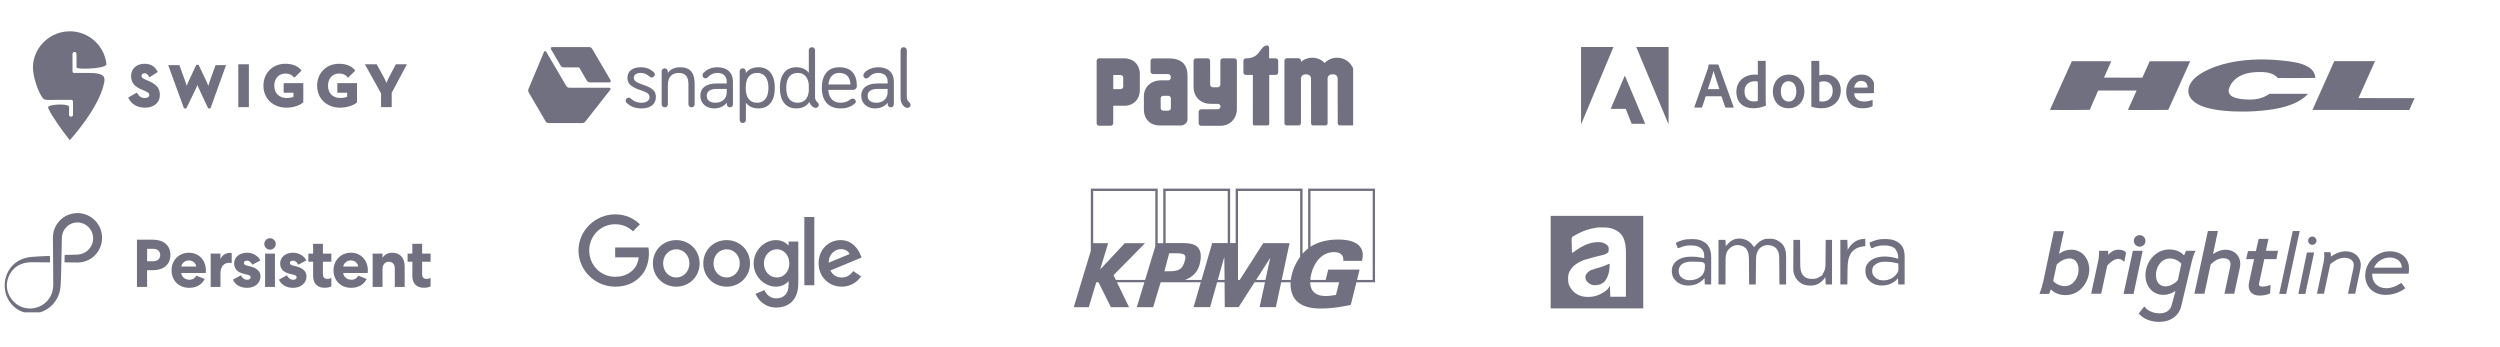 <svg width="720" height="100" viewBox="0 0 720 100" fill="none" xmlns="http://www.w3.org/2000/svg">
<g clip-path="url(#clip0_227_4422)">
<path d="M20.116 40.366C20.095 40.352 20.073 40.333 20.05 40.312C19.672 39.844 17.336 36.917 14.955 33.164C14.241 31.968 13.778 31.035 13.867 30.794C14.1 30.166 18.25 29.823 19.528 30.392C19.916 30.564 19.907 30.793 19.907 30.926C19.907 31.5 19.878 33.041 19.878 33.041C19.878 33.359 20.137 33.617 20.456 33.617C20.775 33.617 21.033 33.358 21.032 33.038L21.026 29.199C21.026 28.866 20.661 28.783 20.593 28.77C19.926 28.766 18.571 28.762 17.116 28.762C13.907 28.762 13.19 28.893 12.644 28.537C11.463 27.764 9.531 22.558 9.486 19.629C9.422 15.496 11.871 11.918 15.319 10.146C16.759 9.42 18.386 9.011 20.105 9.011C25.562 9.011 30.056 13.131 30.654 18.43C30.655 18.434 30.655 18.44 30.656 18.444C30.765 19.725 23.704 19.998 22.307 19.625C22.093 19.568 22.038 19.348 22.038 19.254C22.037 18.28 22.03 15.538 22.03 15.538C22.029 15.22 21.77 14.961 21.452 14.962C21.134 14.962 20.875 15.221 20.875 15.541L20.887 20.591C20.897 20.909 21.164 20.995 21.237 21.009C22.031 21.009 23.889 21.008 25.619 21.008C27.957 21.008 28.939 21.279 29.593 21.776C30.027 22.108 30.196 22.742 30.049 23.566C28.737 30.901 20.428 39.987 20.116 40.366ZM42.648 23.249C44.745 24.147 46.044 25.144 46.044 27.332C46.044 29.567 44.35 31.011 41.731 31.011C39.608 31.011 37.904 30.049 37.056 28.372L36.919 28.102L39.414 26.656L39.578 26.923C40.14 27.841 40.768 28.233 41.679 28.233C42.465 28.233 42.993 27.885 42.993 27.366C42.993 26.792 42.611 26.577 41.43 26.06L40.83 25.802C39.228 25.12 37.745 24.171 37.745 21.874C37.745 19.809 39.327 18.367 41.593 18.367C43.31 18.367 44.486 19.032 45.296 20.458L45.447 20.723L43.029 22.277L42.862 21.979C42.458 21.256 42.077 21.111 41.593 21.111C41.087 21.111 40.761 21.39 40.761 21.822C40.761 22.319 41.002 22.537 42.048 22.991L42.648 23.249ZM60.314 23.672L62.076 18.759H65.1L60.618 31.213H59.947L57.228 25.381C57.102 25.113 56.971 24.782 56.859 24.477C56.744 24.782 56.611 25.115 56.484 25.382L53.659 31.213H52.992L48.438 18.759H51.669L53.45 23.672C53.564 23.985 53.68 24.367 53.782 24.722C53.903 24.356 54.049 23.961 54.201 23.642L56.54 18.657H57.188L59.563 23.643C59.715 23.961 59.861 24.356 59.981 24.722C60.084 24.367 60.201 23.985 60.314 23.672ZM68.627 30.856V18.505H71.679V30.856H68.627ZM81.686 26.706V23.946H87.353V29.481L87.236 29.578C86.588 30.11 84.869 31.011 82.54 31.011C78.612 31.011 75.87 28.408 75.87 24.681C75.87 21.023 78.516 18.367 82.162 18.367C84.167 18.367 85.637 18.933 86.654 20.096L86.853 20.323L84.772 22.382L84.546 22.15C83.966 21.55 83.364 21.179 82.162 21.179C80.294 21.179 78.99 22.619 78.99 24.681C78.99 26.828 80.383 28.216 82.54 28.216C83.256 28.216 84.001 28.093 84.508 27.896V26.706L81.686 26.706ZM97.153 26.706V23.946H102.82V29.481L102.703 29.578C102.054 30.11 100.336 31.011 98.008 31.011C94.08 31.011 91.337 28.408 91.337 24.681C91.337 21.023 93.984 18.367 97.629 18.367C99.635 18.367 101.104 18.933 102.121 20.096L102.32 20.323L100.241 22.382L100.014 22.15C99.433 21.55 98.831 21.179 97.629 21.179C95.761 21.179 94.457 22.619 94.457 24.681C94.457 26.828 95.85 28.216 98.008 28.216C98.724 28.216 99.468 28.093 99.975 27.896V26.706L97.153 26.706ZM114.004 18.505H117.194L112.815 26.724V30.856H109.747V26.899L105.082 18.505H108.486L110.642 22.443C110.874 22.871 111.116 23.437 111.299 23.897C111.474 23.441 111.705 22.88 111.935 22.447L114.004 18.505Z" fill="#717080"/>
</g>
<path d="M184.5 19.367C182.129 19.367 180.702 20.526 180.702 22.433C180.702 23.91 181.507 24.932 184.109 25.841L184.961 26.136C186.572 26.704 187.056 27.181 187.056 27.976C187.056 28.976 186.181 29.589 184.707 29.589C183.51 29.589 182.566 29.226 181.668 28.385C181.3 28.022 180.817 28.022 180.448 28.385L180.425 28.408C180.126 28.703 180.126 29.294 180.425 29.589C181.646 30.747 182.981 31.225 184.707 31.225C187.309 31.225 188.897 30.021 188.897 27.953C188.897 26.341 188.092 25.432 185.582 24.546L184.753 24.251C183.05 23.637 182.543 23.16 182.543 22.366C182.543 21.548 183.303 21.002 184.5 21.002C185.49 21.002 186.273 21.343 187.102 22.07C187.47 22.411 187.976 22.388 188.345 22.024L188.368 22.002C188.667 21.707 188.667 21.116 188.345 20.843C187.217 19.821 186.066 19.367 184.5 19.367ZM209.294 26.318V26.591C209.294 28.317 208.051 29.589 206.048 29.589C204.483 29.589 203.539 28.885 203.539 27.59C203.539 26.341 204.552 25.614 206.301 25.614H209.294V26.318ZM206.601 19.367C205.173 19.367 203.838 19.753 202.549 21.048C202.25 21.366 202.25 21.979 202.549 22.274L202.595 22.32C202.94 22.661 203.447 22.661 203.792 22.297C204.736 21.298 205.657 21.002 206.601 21.002C208.281 21.002 209.294 21.934 209.294 23.478V24.046H206.301C203.401 24.046 201.697 25.341 201.697 27.59C201.697 29.703 203.332 31.225 205.634 31.225C207.268 31.225 208.535 30.588 209.318 29.566V30.066C209.318 30.52 209.709 30.907 210.192 30.907H210.238C210.699 30.907 211.09 30.52 211.09 30.043V23.478C211.09 20.912 209.41 19.367 206.601 19.367ZM255.637 26.318V26.591C255.637 28.317 254.394 29.589 252.391 29.589C250.825 29.589 249.881 28.885 249.881 27.59C249.881 26.341 250.894 25.614 252.644 25.614H255.637V26.318ZM252.943 19.367C250.526 19.367 248.638 20.775 248.638 21.706C248.638 21.934 248.707 22.161 248.869 22.32L248.915 22.366C249.076 22.524 249.26 22.592 249.49 22.592C249.881 22.592 250.158 22.297 250.526 21.934C250.986 21.48 251.723 21.002 252.943 21.002C254.624 21.002 255.637 21.934 255.637 23.478V24.046H252.644C249.743 24.046 248.04 25.341 248.04 27.59C248.04 29.703 249.674 31.225 251.976 31.225C253.611 31.225 254.877 30.588 255.66 29.566V30.066C255.66 30.52 256.051 30.907 256.535 30.907H256.581C257.041 30.907 257.433 30.52 257.433 30.043V23.478C257.433 20.912 255.752 19.367 252.943 19.367ZM232.937 26.273C232.707 28.362 231.648 29.589 229.715 29.589C227.528 29.589 226.445 27.999 226.445 25.296C226.445 22.592 227.528 21.002 229.715 21.002C231.671 21.002 232.73 22.275 232.937 24.41V26.273ZM234.733 27.931V14.46C234.733 13.983 234.342 13.597 233.858 13.597H233.812C233.329 13.597 232.937 13.983 232.937 14.46V20.98C232.132 19.935 230.935 19.367 229.346 19.367C226.284 19.367 224.604 21.548 224.604 25.296C224.604 29.044 226.284 31.225 229.346 31.225C231.05 31.225 232.316 30.566 233.099 29.362C233.421 30.316 234.181 31.066 234.917 31.066C235.401 31.066 235.815 30.725 235.815 30.225C235.815 29.317 234.733 29.453 234.733 27.931ZM218.043 29.589C215.856 29.589 214.774 27.999 214.774 25.387V25.205C214.774 22.593 215.856 21.003 218.043 21.003C220.184 21.003 221.311 22.593 221.311 25.296C221.311 27.999 220.184 29.589 218.043 29.589ZM218.411 19.367C216.822 19.367 215.602 19.957 214.796 21.025V20.525C214.796 20.071 214.405 19.685 213.945 19.685H213.899C213.415 19.685 213.024 20.071 213.024 20.525V34.564C213.024 35.041 213.415 35.427 213.899 35.427H213.945C214.428 35.427 214.82 35.041 214.82 34.564V29.589C215.625 30.657 216.822 31.224 218.411 31.224C221.473 31.224 223.153 29.044 223.153 25.296C223.153 21.548 221.473 19.367 218.411 19.367ZM241.732 21.003C243.781 21.003 244.817 22.206 244.932 24.319H238.578C238.808 22.229 239.844 21.003 241.732 21.003ZM246.244 28.68C245.876 28.34 245.369 28.294 244.955 28.612C244.057 29.294 243.251 29.589 242.1 29.589C239.89 29.589 238.693 28.203 238.555 25.886H245.622C246.29 25.886 246.774 25.409 246.774 24.75C246.774 21.389 245.139 19.367 241.732 19.367C238.417 19.367 236.69 21.57 236.69 25.296C236.69 29.021 238.555 31.225 242.1 31.225C243.781 31.225 244.955 30.816 246.198 29.816C246.543 29.543 246.566 28.998 246.267 28.703L246.244 28.68ZM192.35 30.043V24.433C192.35 22.297 193.432 21.002 195.458 21.002C197.415 21.002 198.267 22.093 198.267 24.273V30.043C198.267 30.52 198.658 30.907 199.142 30.907H199.188C199.671 30.907 200.063 30.52 200.063 30.043V24.228C200.063 20.934 198.774 19.367 195.873 19.367C194.284 19.367 193.087 19.957 192.327 21.025V20.526C192.327 20.071 191.936 19.685 191.476 19.685H191.43C190.946 19.685 190.555 20.071 190.555 20.525V30.043C190.555 30.52 190.946 30.907 191.43 30.907H191.476C191.959 30.907 192.35 30.52 192.35 30.043ZM261.346 31.066C261.83 31.066 262.244 30.725 262.244 30.225C262.244 29.316 261.162 29.453 261.162 27.931V14.46C261.162 13.983 260.771 13.597 260.287 13.597H260.241C259.758 13.597 259.366 13.983 259.366 14.46V28.408C259.366 29.748 260.356 31.066 261.346 31.066Z" fill="#717080"/>
<path d="M157.08 34.859C157.333 35.291 157.61 35.45 158.116 35.45H167.555C168.061 35.45 168.338 35.313 168.66 34.904L175.797 25.818C175.958 25.613 175.774 25.273 175.52 25.273H164.079C163.572 25.273 163.296 25.114 163.043 24.683L157.287 14.869C157.149 14.642 156.781 14.688 156.689 14.915L152.246 25.523C152.039 26 152.085 26.318 152.338 26.749L157.08 34.859Z" fill="#717080"/>
<path d="M168.96 23.138C169.213 23.569 169.489 23.728 169.996 23.728H175.521C175.797 23.728 176.004 23.388 175.866 23.138L170.594 14.142C170.341 13.711 170.065 13.552 169.558 13.552H159.014C158.738 13.552 158.531 13.892 158.669 14.142L161.409 18.822C161.662 19.253 161.938 19.412 162.445 19.412H166.796L168.96 23.138Z" fill="#717080"/>
<g clip-path="url(#clip1_227_4422)">
<path d="M389.782 19.922C389.106 17.997 387.27 16.616 385.12 16.616H385.072C383.671 16.616 382.409 17.201 381.51 18.136C380.61 17.201 379.348 16.616 377.947 16.616H377.905C376.673 16.616 375.544 17.068 374.68 17.81V17.436C374.65 17.056 374.342 16.761 373.956 16.761H370.647C370.242 16.761 369.916 17.086 369.916 17.491V35.435C369.916 35.839 370.242 36.165 370.647 36.165H373.956C374.324 36.165 374.632 35.888 374.674 35.538V22.655C374.674 22.607 374.674 22.571 374.68 22.529C374.735 21.956 375.157 21.479 375.822 21.425H376.432C376.709 21.449 376.945 21.545 377.126 21.696C377.416 21.925 377.573 22.275 377.573 22.662L377.585 35.477C377.585 35.882 377.911 36.214 378.315 36.214H381.624C382.017 36.214 382.331 35.906 382.349 35.52V22.649C382.349 22.227 382.542 21.841 382.886 21.618C383.055 21.509 383.261 21.437 383.496 21.413H384.106C384.825 21.473 385.253 22.016 385.253 22.649L385.265 35.453C385.265 35.858 385.591 36.183 385.996 36.183H389.305C389.691 36.183 390.011 35.882 390.035 35.502V21.461C390.017 20.67 389.915 20.302 389.782 19.922ZM367.392 16.809H365.503V13.744C365.503 13.738 365.503 13.738 365.503 13.732C365.503 13.37 365.207 13.068 364.832 13.068C364.79 13.068 364.748 13.074 364.706 13.08C362.61 13.653 363.027 16.555 359.199 16.803H358.83C358.776 16.803 358.722 16.809 358.667 16.821C358.347 16.899 358.1 17.189 358.1 17.539V20.845C358.1 21.25 358.426 21.576 358.83 21.576H360.823L360.817 35.586C360.817 35.984 361.143 36.31 361.542 36.31H364.814C365.213 36.31 365.539 35.984 365.539 35.586V21.576H367.392C367.791 21.576 368.123 21.244 368.123 20.845V17.539C368.123 17.135 367.797 16.809 367.392 16.809Z" fill="#717080"/>
<path d="M355.499 16.809H352.19C351.791 16.809 351.459 17.135 351.459 17.539V24.375C351.453 24.797 351.109 25.135 350.686 25.135H349.303C348.875 25.135 348.525 24.791 348.525 24.363L348.512 17.539C348.512 17.135 348.186 16.809 347.782 16.809H344.473C344.068 16.809 343.742 17.135 343.742 17.539V25.027C343.742 27.869 345.771 29.902 348.621 29.902C348.621 29.902 350.759 29.902 350.825 29.914C351.211 29.956 351.507 30.282 351.507 30.68C351.507 31.073 351.218 31.398 350.831 31.447C350.813 31.447 350.795 31.453 350.777 31.459L345.94 31.477C345.536 31.477 345.21 31.803 345.21 32.207V35.508C345.21 35.912 345.536 36.238 345.94 36.238H351.344C354.194 36.238 356.223 34.21 356.223 31.368V17.539C356.229 17.135 355.903 16.809 355.499 16.809ZM336.684 16.827H332.095C331.69 16.827 331.358 17.135 331.358 17.509V18.794C331.358 18.8 331.358 18.812 331.358 18.818C331.358 18.83 331.358 18.836 331.358 18.848V20.61C331.358 21.008 331.708 21.34 332.137 21.34H336.509C336.853 21.395 337.125 21.648 337.167 22.04V22.468C337.131 22.843 336.859 23.114 336.527 23.144H334.365C331.485 23.144 329.438 25.057 329.438 27.736V31.579C329.438 34.246 331.201 36.141 334.057 36.141H340.053C341.128 36.141 342.003 35.327 342.003 34.325V21.787C342.003 18.746 340.433 16.827 336.684 16.827ZM337.209 30.62V31.139C337.209 31.181 337.203 31.224 337.197 31.26C337.191 31.296 337.179 31.332 337.167 31.368C337.064 31.658 336.774 31.869 336.43 31.869H335.054C334.625 31.869 334.275 31.543 334.275 31.139V30.518C334.275 30.512 334.275 30.5 334.275 30.493V28.834V28.315V28.309C334.275 27.911 334.625 27.585 335.054 27.585H336.43C336.859 27.585 337.209 27.911 337.209 28.315V30.62ZM323.78 16.803H316.553C316.154 16.803 315.834 17.129 315.834 17.521V20.761C315.834 20.767 315.834 20.773 315.834 20.779C315.834 20.797 315.834 20.809 315.834 20.821V35.477C315.834 35.876 316.13 36.201 316.504 36.207H319.874C320.278 36.207 320.604 35.882 320.604 35.477L320.616 30.457H323.78C326.425 30.457 328.273 28.623 328.273 25.962V21.304C328.273 18.649 326.425 16.803 323.78 16.803ZM323.491 22.861V24.9C323.491 25.328 323.146 25.678 322.718 25.678H320.622V21.594H322.718C323.146 21.594 323.491 21.938 323.491 22.366V22.861Z" fill="#717080"/>
</g>
<g clip-path="url(#clip2_227_4422)">
<path d="M464.673 13.534H455.345V35.844L464.673 13.534Z" fill="#717080"/>
<path d="M471.237 13.534H480.554V35.844L471.237 13.534Z" fill="#717080"/>
<path d="M467.954 21.757L473.891 35.844H469.996L468.221 31.359H463.876L467.954 21.757Z" fill="#717080"/>
<path d="M495.773 27.722L496.873 30.876C496.909 30.955 496.964 30.991 497.061 30.991H499.176C499.292 30.991 499.31 30.936 499.292 30.821L494.922 18.685C494.904 18.587 494.885 18.569 494.788 18.569H492.163C492.09 18.569 492.047 18.624 492.047 18.703C492.011 19.341 491.956 19.535 491.877 19.724L487.982 30.803C487.963 30.936 488.006 30.991 488.115 30.991H490.005C490.121 30.991 490.176 30.955 490.218 30.839L491.257 27.722H495.773ZM491.859 25.661C492.43 23.935 493.184 21.723 493.488 20.459H493.506C493.883 21.784 494.77 24.41 495.171 25.661H491.859Z" fill="#717080"/>
<path d="M504.909 31.18C506.045 31.18 507.255 30.973 508.482 30.444C508.58 30.408 508.598 30.365 508.598 30.274C508.561 29.934 508.519 29.442 508.519 29.065V17.639C508.519 17.567 508.519 17.53 508.428 17.53H506.367C506.288 17.53 506.252 17.567 506.252 17.664V21.535C505.93 21.498 505.705 21.48 505.438 21.48C502.113 21.48 500.071 23.674 500.071 26.415C500.071 29.593 502.168 31.18 504.909 31.18ZM506.252 29.065C505.912 29.174 505.535 29.217 505.152 29.217C503.645 29.217 502.411 28.366 502.411 26.3C502.411 24.47 503.681 23.389 505.365 23.389C505.705 23.389 506.003 23.425 506.252 23.522V29.065Z" fill="#717080"/>
<path d="M515.172 21.48C512.333 21.48 510.577 23.656 510.577 26.342C510.577 28.743 511.975 31.18 515.129 31.18C517.797 31.18 519.669 29.217 519.669 26.281C519.669 23.692 518.083 21.48 515.172 21.48ZM515.056 23.389C516.661 23.389 517.341 24.768 517.341 26.342C517.341 28.287 516.338 29.253 515.172 29.253C513.731 29.253 512.88 28.044 512.88 26.299C512.88 24.507 513.786 23.389 515.056 23.389Z" fill="#717080"/>
<path d="M521.797 17.53C521.718 17.53 521.663 17.567 521.663 17.664V30.596C521.663 30.651 521.718 30.748 521.797 30.766C522.702 31.046 523.65 31.18 524.629 31.18C527.43 31.18 530.153 29.442 530.153 25.941C530.153 23.407 528.415 21.48 525.692 21.48C525.066 21.48 524.483 21.578 523.972 21.748L523.948 17.682C523.948 17.548 523.912 17.53 523.778 17.53H521.797ZM527.825 26.172C527.825 28.269 526.391 29.253 524.842 29.253C524.519 29.253 524.234 29.235 523.972 29.156V23.638C524.27 23.522 524.629 23.425 525.291 23.425C526.786 23.425 527.825 24.373 527.825 26.172Z" fill="#717080"/>
<path d="M537.842 26.853C538.766 26.853 539.526 26.834 539.787 26.774C539.884 26.755 539.921 26.719 539.939 26.64C539.994 26.433 540.018 26.002 540.018 25.473C540.018 23.674 538.936 21.48 536.141 21.48C533.284 21.48 531.698 23.808 531.698 26.433C531.698 28.761 532.926 31.18 536.366 31.18C537.654 31.18 538.487 30.973 539.204 30.633C539.277 30.596 539.313 30.535 539.313 30.426V28.852C539.313 28.761 539.258 28.743 539.204 28.779C538.487 29.083 537.709 29.235 536.858 29.235C534.931 29.235 534.056 28.171 534.002 26.853H537.842ZM534.002 25.224C534.153 24.3 534.737 23.297 536.044 23.297C537.484 23.297 537.861 24.507 537.861 25.054C537.861 25.072 537.861 25.151 537.861 25.206C537.782 25.224 537.539 25.224 536.821 25.224H534.002Z" fill="#717080"/>
</g>
<g clip-path="url(#clip3_227_4422)">
<path d="M642.502 17.96C647.732 16.911 653.13 16.927 658.412 17.558C660.595 17.841 662.867 18.128 664.79 19.281C665.914 19.931 666.783 21.114 666.824 22.443C663.223 22.517 659.623 22.479 656.023 22.469C654.948 21.213 653.229 20.82 651.647 20.748C649.527 20.677 647.322 20.837 645.38 21.761C643.739 22.538 642.331 23.979 641.897 25.778C641.685 26.598 642.215 27.445 642.935 27.816C644.326 28.526 645.921 28.608 647.452 28.665C649.457 28.746 651.545 28.371 653.246 27.259C653.415 27.164 653.562 26.982 653.777 27.009C657.417 26.996 661.059 27.002 664.699 27.018C663.445 28.421 661.778 29.384 660.043 30.065C657.866 30.92 655.555 31.369 653.245 31.677C650.682 31.982 648.101 32.17 645.52 32.133C642.028 32.114 638.496 31.887 635.128 30.909C633.574 30.425 632.007 29.683 630.994 28.361C630.15 27.314 630.032 25.792 630.585 24.584C631.302 22.994 632.706 21.845 634.179 20.979C636.752 19.5 639.602 18.555 642.502 17.96Z" fill="#717080"/>
<path d="M596.691 17.623C600.475 17.562 604.261 17.659 608.046 17.643C607.35 19.215 606.643 20.783 605.945 22.355C609.628 22.361 613.311 22.342 616.995 22.364C617.715 20.798 618.387 19.207 619.109 17.641C622.998 17.637 626.887 17.627 630.776 17.642C628.665 22.306 626.563 26.973 624.462 31.641C621.204 31.712 617.945 31.669 614.687 31.678C614.071 31.685 613.452 31.699 612.841 31.613C613.702 29.78 614.516 27.925 615.344 26.079C611.65 26.078 607.955 26.078 604.261 26.078C603.459 27.93 602.632 29.771 601.857 31.632C598.028 31.714 594.2 31.683 590.372 31.661C592.447 26.967 594.603 22.31 596.691 17.623Z" fill="#717080"/>
<path d="M672.281 17.599C676.192 17.599 680.104 17.599 684.015 17.599C682.43 21.153 680.836 24.701 679.236 28.248C684.626 28.251 690.017 28.264 695.407 28.263C694.895 29.399 694.383 30.535 693.87 31.671C684.575 31.678 675.281 31.681 665.987 31.67C668.059 26.968 670.177 22.287 672.281 17.599Z" fill="#717080"/>
</g>
<g clip-path="url(#clip4_227_4422)">
<path fill-rule="evenodd" clip-rule="evenodd" d="M29.019 66.174C28.701 65.242 28.192 64.374 27.521 63.655C26.852 62.935 26.036 62.357 25.14 61.965C23.345 61.172 21.238 61.179 19.462 61.962C17.682 62.736 16.276 64.267 15.636 66.076C15.477 66.528 15.364 66.996 15.301 67.47C15.234 67.939 15.234 68.437 15.242 68.876L15.267 71.586L15.309 77.004L15.324 79.714C15.326 80.165 15.321 80.617 15.328 81.068C15.331 81.292 15.339 81.524 15.337 81.742C15.34 81.96 15.325 82.177 15.32 82.395C15.292 82.83 15.242 83.267 15.148 83.699C15.056 84.131 14.91 84.553 14.723 84.957C14.346 85.764 13.815 86.511 13.144 87.116C11.8 88.319 9.959 88.975 8.154 88.822C7.252 88.763 6.363 88.513 5.564 88.093C4.763 87.674 4.058 87.08 3.496 86.374C3.215 86.022 2.966 85.643 2.754 85.246C2.542 84.849 2.363 84.433 2.239 84.001C1.97 83.142 1.908 82.226 2.03 81.355C2.097 80.918 2.202 80.488 2.341 80.073C2.486 79.66 2.665 79.263 2.875 78.89C3.082 78.516 3.326 78.17 3.592 77.853C3.854 77.532 4.146 77.243 4.468 76.996C5.726 75.978 7.395 75.54 9.101 75.534C10.866 75.537 12.631 75.563 14.397 75.553L14.384 73.702C12.626 73.74 10.867 73.857 9.11 73.986C8.13 74.058 7.162 74.293 6.252 74.671C5.796 74.857 5.364 75.095 4.953 75.357C4.545 75.623 4.157 75.917 3.812 76.254C3.46 76.583 3.151 76.954 2.877 77.344C2.6 77.733 2.359 78.145 2.164 78.578C1.756 79.437 1.495 80.356 1.389 81.31C1.292 82.272 1.354 83.259 1.581 84.216C1.811 85.174 2.221 86.1 2.8 86.938C3.38 87.772 4.135 88.522 5.038 89.093C5.939 89.663 6.983 90.046 8.052 90.202C8.186 90.226 8.32 90.238 8.454 90.252C8.587 90.267 8.722 90.281 8.862 90.285C9.002 90.293 9.142 90.298 9.281 90.295C9.421 90.296 9.561 90.292 9.7 90.282C10.259 90.252 10.814 90.158 11.353 90.006C11.892 89.855 12.417 89.651 12.919 89.398C13.422 89.146 13.894 88.833 14.338 88.484C15.217 87.772 15.94 86.867 16.476 85.861C16.545 85.737 16.608 85.609 16.667 85.479C16.729 85.35 16.785 85.219 16.837 85.086C16.947 84.823 17.037 84.552 17.111 84.277C17.263 83.729 17.359 83.169 17.422 82.61C17.445 82.33 17.474 82.05 17.482 81.771L17.496 81.407L17.514 81.068L17.579 79.714L17.641 77.004L17.759 71.586L17.817 68.876L17.822 68.538L17.824 68.457L17.828 68.4L17.834 68.287C17.843 68.136 17.861 67.987 17.886 67.839C17.937 67.545 18.007 67.255 18.113 66.976C18.322 66.419 18.65 65.909 19.054 65.468C19.462 65.03 19.961 64.675 20.509 64.436C21.057 64.198 21.653 64.078 22.261 64.077C22.869 64.067 23.471 64.182 24.032 64.417C24.592 64.651 25.11 65.005 25.538 65.451C25.962 65.9 26.306 66.43 26.525 67.013C26.746 67.593 26.845 68.229 26.813 68.867C26.784 69.502 26.626 70.131 26.34 70.71C26.053 71.285 25.647 71.816 25.138 72.232C24.631 72.648 24.038 72.962 23.403 73.139C23.086 73.23 22.758 73.293 22.424 73.319L22.299 73.327C22.253 73.329 22.224 73.334 22.161 73.334L21.822 73.344L21.144 73.362L18.62 73.429L18.573 75.556L21.144 75.59L21.822 75.599L22.161 75.604L22.524 75.6C23.013 75.586 23.502 75.52 23.98 75.406C24.939 75.183 25.851 74.751 26.634 74.15C27.422 73.551 28.066 72.773 28.539 71.907C29.487 70.167 29.66 68.041 29.019 66.174Z" fill="#717080"/>
<path fill-rule="evenodd" clip-rule="evenodd" d="M76.345 82.643H79.186V73.037H76.345V82.643ZM77.765 71.909C76.851 71.909 76.111 71.151 76.111 70.256C76.111 69.362 76.851 68.603 77.765 68.603C78.68 68.603 79.42 69.362 79.42 70.256C79.42 71.151 78.68 71.909 77.765 71.909ZM44.135 75.235H42.364V71.657H44.135C45.303 71.657 46.14 72.319 46.14 73.446C46.14 74.574 45.303 75.235 44.135 75.235ZM49.077 73.426C49.077 70.626 47.034 69.031 44.076 69.031H39.444V82.643H42.364V77.82H44.076C47.034 77.82 49.077 76.207 49.077 73.426ZM54.371 75C55.519 75 56.395 75.739 56.512 76.77H52.211C52.328 75.856 53.242 75 54.371 75ZM54.508 82.895C56.61 82.895 58.167 81.923 58.964 80.348L56.571 79.395C56.123 80.114 55.559 80.562 54.508 80.562C53.321 80.562 52.289 79.745 52.192 78.617H59.256C59.275 78.5 59.295 78.248 59.295 77.917C59.295 74.903 57.291 72.784 54.391 72.784C51.55 72.784 49.409 74.942 49.409 77.839C49.409 80.814 51.511 82.895 54.508 82.895ZM66.727 75.799C66.571 75.721 66.298 75.682 66.007 75.682C64.43 75.682 63.496 76.849 63.496 78.735V82.644H60.675V73.038H63.477V74.613C63.983 73.504 64.994 72.824 66.24 72.824C66.454 72.824 66.668 72.862 66.727 72.882V75.799ZM71.037 76.459C70.512 76.323 70.24 76.07 70.24 75.72C70.24 75.331 70.609 75.059 71.135 75.059C71.718 75.059 72.361 75.525 72.653 76.245L74.968 75.02C74.365 73.678 72.808 72.784 71.154 72.784C68.955 72.784 67.437 74.067 67.437 75.895C67.437 77.411 68.372 78.423 70.181 78.85L71.31 79.123C71.893 79.259 72.186 79.511 72.186 79.842C72.186 80.309 71.777 80.581 71.174 80.581C70.454 80.581 69.733 80.076 69.383 79.278L67.087 80.542C67.729 82.02 69.247 82.895 71.154 82.895C73.392 82.895 75.027 81.534 75.027 79.609C75.027 78.248 74.054 77.237 72.244 76.77L71.037 76.459ZM84.284 76.459C83.758 76.323 83.486 76.07 83.486 75.72C83.486 75.331 83.855 75.059 84.38 75.059C84.965 75.059 85.607 75.525 85.899 76.245L88.215 75.02C87.611 73.678 86.055 72.784 84.4 72.784C82.201 72.784 80.683 74.067 80.683 75.895C80.683 77.411 81.617 78.423 83.427 78.85L84.556 79.123C85.14 79.259 85.432 79.511 85.432 79.842C85.432 80.309 85.023 80.581 84.42 80.581C83.7 80.581 82.98 80.076 82.63 79.278L80.333 80.542C80.975 82.02 82.493 82.895 84.4 82.895C86.638 82.895 88.273 81.534 88.273 79.609C88.273 78.248 87.3 77.237 85.49 76.77L84.284 76.459ZM92.996 70.218V73.037H95.428V75.371H92.996V78.89C92.996 79.921 93.443 80.329 94.378 80.329C94.728 80.329 95.117 80.232 95.428 80.037V82.488C95 82.701 94.358 82.876 93.443 82.876C91.419 82.876 90.174 81.632 90.174 79.493V75.371H88.811V73.037H90.174V70.218H92.996ZM101.018 75C102.166 75 103.042 75.739 103.159 76.77H98.858C98.975 75.856 99.889 75 101.018 75ZM101.155 82.895C103.256 82.895 104.813 81.923 105.611 80.348L103.217 79.395C102.77 80.114 102.206 80.562 101.155 80.562C99.968 80.562 98.936 79.745 98.839 78.617H105.903C105.923 78.5 105.942 78.248 105.942 77.917C105.942 74.903 103.938 72.784 101.038 72.784C98.197 72.784 96.056 74.942 96.056 77.839C96.056 80.814 98.158 82.895 101.155 82.895ZM110.164 82.642H107.322V73.036H110.164V74.261C110.748 73.328 111.721 72.784 113.005 72.784C115.204 72.784 116.547 74.281 116.547 76.712V82.642H113.706V77.372C113.706 76.109 113.083 75.389 111.974 75.389C110.884 75.389 110.164 76.206 110.164 77.547V82.642ZM121.577 73.037V70.218H118.755V73.037H117.393V75.371H118.755V79.493C118.755 81.632 120.001 82.876 122.024 82.876C122.939 82.876 123.581 82.701 124.01 82.488V80.037C123.698 80.232 123.309 80.329 122.959 80.329C122.024 80.329 121.577 79.921 121.577 78.89V75.371H124.01V73.037H121.577Z" fill="#717080"/>
</g>
<g clip-path="url(#clip5_227_4422)">
<path d="M201.489 75.856C201.489 79.717 198.468 82.562 194.761 82.562C191.055 82.562 188.034 79.717 188.034 75.856C188.034 71.968 191.055 69.15 194.761 69.15C198.468 69.15 201.489 71.968 201.489 75.856ZM198.544 75.856C198.544 73.444 196.793 71.793 194.761 71.793C192.73 71.793 190.979 73.444 190.979 75.856C190.979 78.245 192.73 79.92 194.761 79.92C196.793 79.92 198.544 78.242 198.544 75.856Z" fill="#717080"/>
<path d="M216.001 75.856C216.001 79.717 212.981 82.562 209.274 82.562C205.567 82.562 202.547 79.717 202.547 75.856C202.547 71.971 205.567 69.15 209.274 69.15C212.981 69.15 216.001 71.968 216.001 75.856ZM213.057 75.856C213.057 73.444 211.306 71.793 209.274 71.793C207.242 71.793 205.492 73.444 205.492 75.856C205.492 78.245 207.242 79.92 209.274 79.92C211.306 79.92 213.057 78.242 213.057 75.856Z" fill="#717080"/>
<path d="M229.909 69.555V81.595C229.909 86.547 226.989 88.57 223.536 88.57C220.286 88.57 218.329 86.396 217.592 84.618L220.156 83.551C220.612 84.643 221.731 85.931 223.533 85.931C225.743 85.931 227.113 84.567 227.113 82V81.036H227.01C226.351 81.849 225.081 82.559 223.478 82.559C220.125 82.559 217.053 79.639 217.053 75.881C217.053 72.095 220.125 69.15 223.478 69.15C225.078 69.15 226.348 69.861 227.01 70.65H227.113V69.558H229.909V69.555ZM227.321 75.881C227.321 73.519 225.746 71.793 223.741 71.793C221.71 71.793 220.007 73.519 220.007 75.881C220.007 78.218 221.71 79.92 223.741 79.92C225.746 79.92 227.321 78.218 227.321 75.881Z" fill="#717080"/>
<path d="M234.52 62.499V82.151H231.648V62.499H234.52Z" fill="#717080"/>
<path d="M245.713 78.064L247.999 79.588C247.261 80.679 245.483 82.56 242.412 82.56C238.602 82.56 235.757 79.615 235.757 75.853C235.757 71.865 238.626 69.147 242.082 69.147C245.562 69.147 247.264 71.917 247.821 73.413L248.126 74.175L239.161 77.888C239.848 79.234 240.915 79.92 242.412 79.92C243.911 79.92 244.951 79.182 245.713 78.064ZM238.678 75.651L244.67 73.162C244.341 72.325 243.349 71.742 242.182 71.742C240.685 71.742 238.602 73.063 238.678 75.651Z" fill="#717080"/>
<path d="M177.162 74.112V71.267H186.749C186.843 71.763 186.891 72.349 186.891 72.984C186.891 75.119 186.308 77.758 184.427 79.639C182.598 81.544 180.261 82.559 177.165 82.559C171.426 82.559 166.601 77.885 166.601 72.147C166.601 66.408 171.426 61.734 177.165 61.734C180.339 61.734 182.601 62.979 184.3 64.603L182.293 66.611C181.074 65.468 179.423 64.579 177.162 64.579C172.971 64.579 169.694 67.956 169.694 72.147C169.694 76.337 172.971 79.714 177.162 79.714C179.88 79.714 181.428 78.623 182.42 77.631C183.224 76.827 183.753 75.678 183.961 74.109L177.162 74.112Z" fill="#717080"/>
</g>
<path d="M376.741 54.318V71.55L376.521 71.732L376.301 71.914L376.09 72.104L375.889 72.295L375.696 72.486L375.504 72.686L375.321 72.885L375.138 73.085V54.318H355.873V70.007H354.279V54.318H335.014V70.034H333.42V54.318H314.154V72.231L309.235 88.474H313.559L315.73 81.284H316.353L319.944 88.474H325.166L321.685 81.284H329.581L327.392 88.474H332.11L334.271 81.302H335.316V81.284H336.8H336.919H345.832L343.744 88.456H348.507L350.532 81.284H352.675L352.73 88.456H356.724L361.314 81.284H364.319L362.761 88.456H367.452L368.982 81.284H371.693L371.675 81.692L371.685 82.11L371.703 82.509L371.739 82.909L371.767 83.099L371.794 83.29L371.831 83.481L371.868 83.671L371.913 83.862L371.959 84.044L372.014 84.225L372.069 84.407L372.133 84.588L372.197 84.761L372.271 84.933L372.344 85.097L372.426 85.269L372.509 85.433L372.601 85.587L372.692 85.751L372.793 85.905L372.903 86.05L373.013 86.204L373.132 86.341L373.251 86.486L373.37 86.622L373.508 86.758L373.645 86.885L373.819 87.031L373.993 87.176L374.176 87.312L374.369 87.439L374.561 87.566L374.753 87.684L374.955 87.784L375.166 87.893L375.367 87.984L375.578 88.075L375.789 88.156L376.008 88.238L376.228 88.311L376.448 88.374L376.668 88.438L376.888 88.493L377.328 88.592L377.776 88.665L378.216 88.729L378.656 88.783L379.086 88.819L379.508 88.838L379.92 88.856H380.314L380.845 88.847L381.377 88.838L381.917 88.811L382.458 88.784L382.998 88.739L383.539 88.693L384.079 88.639L384.62 88.575L385.169 88.502L385.719 88.421L386.268 88.33L386.818 88.239L387.368 88.139L387.917 88.03L388.467 87.921L389.026 87.794L390.656 81.284H396.006V54.319L376.741 54.318ZM315.941 80.612L315.968 80.512L316.032 80.612H315.941ZM332.723 70.951L332.448 71.868L329.883 80.312L329.783 80.612H321.355L320.704 79.232L329.783 70.034H323.947L316.848 77.615L319.147 70.034H314.841V54.999H332.723L332.723 70.951ZM337.698 78.088L337.56 78.096L337.432 78.105L337.295 78.114H337.148H336.956H336.791L336.635 78.122H336.488L335.343 78.114L335.875 76.171L336.122 75.208L336.727 72.947H336.919H337.12L337.313 72.939H337.496H338.385L338.925 72.947L339.42 72.966L339.64 72.974L339.85 72.992L340.052 73.02L340.235 73.047L340.4 73.074L340.556 73.12L340.702 73.165L340.831 73.219L340.941 73.274L341.041 73.347L341.133 73.419L341.206 73.51L341.252 73.583L341.289 73.656L341.325 73.737L341.353 73.828L341.371 73.928L341.381 74.028V74.137V74.255L341.371 74.382L341.362 74.509L341.335 74.654L341.307 74.799L341.225 75.108L341.124 75.453L341.023 75.744L340.913 76.025L340.794 76.288L340.666 76.534L340.602 76.642L340.538 76.751L340.464 76.86L340.382 76.96L340.299 77.06L340.217 77.151L340.125 77.242L340.034 77.323L339.933 77.396L339.832 77.478L339.722 77.541L339.603 77.614L339.484 77.678L339.356 77.732L339.227 77.787L339.09 77.832L338.943 77.886L338.788 77.923L338.623 77.959L338.458 77.995L338.275 78.023L338.091 78.05L337.899 78.068L337.698 78.086L337.698 78.088ZM350.724 80.612L352.602 73.984L352.676 80.612H350.724ZM353.582 70.007H349.112L346.034 80.612H341.289L341.508 80.521L341.728 80.43L341.939 80.339L342.15 80.24L342.351 80.14L342.544 80.022L342.736 79.913L342.919 79.795L343.102 79.668L343.277 79.54L343.441 79.413L343.606 79.268L343.762 79.132L343.909 78.978L344.055 78.832L344.193 78.669L344.33 78.514L344.458 78.342L344.577 78.179L344.696 77.997L344.806 77.815L344.907 77.634L345.008 77.443L345.1 77.243L345.191 77.044L345.274 76.844L345.347 76.635L345.42 76.417L345.475 76.199L345.539 75.981L345.585 75.745L345.631 75.518L345.695 75.155L345.75 74.81L345.787 74.483L345.814 74.175L345.824 73.866L345.814 73.584L345.805 73.303L345.769 73.04L345.732 72.794L345.668 72.549L345.604 72.322L345.512 72.105L345.411 71.896L345.302 71.687L345.173 71.496L345.027 71.315L344.908 71.188L344.789 71.06L344.66 70.951L344.523 70.852L344.376 70.752L344.23 70.661L344.074 70.579L343.918 70.507L343.753 70.434L343.588 70.379L343.414 70.325L343.24 70.27L343.057 70.225L342.874 70.189L342.691 70.152L342.498 70.125L342.104 70.071L341.71 70.043L341.307 70.016L340.895 70.007H340.071H339.255H338.999H338.541H337.973H337.341H336.727H336.205H335.838H335.701V54.999H353.583L353.582 70.007ZM364.447 80.612H361.763L365.83 74.256L364.447 80.612ZM374.441 70.307L374.432 73.984L374.203 74.302L373.992 74.628L373.781 74.955L373.589 75.282L373.406 75.609L373.223 75.945L373.067 76.272L372.911 76.599L372.764 76.916L372.636 77.243L372.508 77.561L372.398 77.87L372.297 78.178L372.206 78.478L372.123 78.769L372.05 79.059L372.004 79.25L371.958 79.45L371.912 79.64L371.876 79.84L371.839 80.031L371.812 80.221L371.784 80.412L371.766 80.612H369.137L371.381 70.034L363.814 70.026L357.045 80.612H356.55V54.999H374.441L374.441 70.307ZM384.756 84.942L384.381 85.006L383.996 85.061L383.611 85.115L383.236 85.16L382.86 85.197L382.485 85.224L382.118 85.242H381.752H381.514L381.275 85.234L381.046 85.215L380.817 85.188L380.597 85.152L380.387 85.116L380.176 85.07L379.975 85.016L379.782 84.952L379.59 84.889L379.407 84.807L379.233 84.725L379.058 84.625L378.894 84.525L378.738 84.416L378.591 84.308L378.445 84.18L378.316 84.044L378.188 83.908L378.069 83.754L377.959 83.599L377.858 83.427L377.767 83.254L377.675 83.073L377.602 82.882L377.538 82.673L377.483 82.465L377.428 82.247L377.391 82.02L377.364 81.784L377.345 81.538L377.336 81.284H385.672L384.756 84.942ZM395.328 80.612H390.821L391.563 77.652H382.53L381.788 80.612H377.419V80.003L377.474 79.749L377.519 79.495L377.574 79.223L377.629 78.95L377.712 78.651L377.794 78.351L377.886 78.051L377.987 77.761L378.097 77.47L378.216 77.18L378.344 76.898L378.472 76.617L378.619 76.335L378.765 76.072L378.921 75.8L379.095 75.545L379.269 75.291L379.443 75.046L379.636 74.81L379.837 74.583L380.048 74.365L380.258 74.165L380.488 73.966L380.717 73.775L380.955 73.603L381.211 73.439L381.468 73.294L381.733 73.158L382.008 73.031L382.292 72.921L382.585 72.831L382.888 72.758L383.199 72.695L383.52 72.649L383.85 72.622L384.188 72.613L384.454 72.622L384.72 72.64L384.985 72.676L385.242 72.731L385.37 72.767L385.489 72.803L385.608 72.84L385.718 72.894L385.828 72.94L385.938 73.003L386.039 73.067L386.14 73.13L386.231 73.212L386.323 73.294L386.406 73.375L386.488 73.475L386.561 73.566L386.626 73.675L386.68 73.793L386.735 73.911L386.781 74.038L386.818 74.174L386.845 74.311L386.873 74.465L386.882 74.619V74.783V74.955L386.864 75.137H392.251L392.333 74.764L392.406 74.338L392.443 74.111L392.461 73.866L392.48 73.621V73.366L392.471 73.103L392.444 72.831L392.416 72.704L392.398 72.567L392.361 72.431L392.325 72.295L392.279 72.15L392.233 72.013L392.178 71.877L392.114 71.741L392.05 71.605L391.967 71.469L391.885 71.332L391.793 71.196L391.683 71.051L391.564 70.915L391.445 70.779L391.317 70.652L391.179 70.525L391.033 70.406L390.886 70.297L390.73 70.189L390.566 70.08L390.401 69.989L390.227 69.898L390.043 69.807L389.86 69.725L389.668 69.644L389.466 69.571L389.265 69.498L389.063 69.435L388.843 69.38L388.633 69.326L388.404 69.271L388.175 69.226L387.946 69.18L387.707 69.144L387.46 69.117L386.956 69.062L386.443 69.017L385.903 68.999L385.353 68.99L384.941 68.999L384.51 69.007L384.061 69.035L383.594 69.071L383.109 69.126L382.614 69.189L382.11 69.271L381.597 69.38L381.341 69.434L381.075 69.498L380.819 69.57L380.553 69.643L380.287 69.725L380.022 69.816L379.756 69.906L379.499 70.006L379.234 70.115L378.968 70.233L378.712 70.351L378.446 70.478L378.189 70.615L377.933 70.76L377.676 70.905L377.42 71.069V54.998H395.329V80.611L395.328 80.612Z" fill="#717080"/>
<path d="M473.25 88.821H446.591V62.179H473.25V88.821ZM461.382 65.503C460.828 65.505 460.245 65.463 459.702 65.58C459.524 65.636 459.523 65.636 459.283 65.67C457.711 65.908 456.194 66.413 454.778 67.136C454.698 67.177 454.62 67.217 454.543 67.258C454.4 67.333 454.257 67.409 454.115 67.485C453.973 67.571 453.83 67.655 453.686 67.737C453.398 67.846 453.166 67.956 452.915 68.135C452.588 68.611 452.587 68.611 452.655 70.342C452.663 70.551 452.669 70.76 452.674 70.97C452.686 71.585 452.702 72.201 452.727 72.816C453.014 72.721 453.212 72.588 453.454 72.41C455.68 70.768 458.131 69.527 460.974 69.75C461.866 69.919 462.621 70.227 463.18 70.96C463.352 71.541 463.408 72.169 463.132 72.721C462.658 73.1 462.128 73.317 461.541 73.456C461.388 73.491 461.234 73.526 461.081 73.562C460.992 73.584 460.905 73.606 460.818 73.627C460.204 73.775 459.593 73.929 458.983 74.088C458.839 74.125 458.696 74.163 458.553 74.2C457.288 74.523 455.985 74.868 454.828 75.49C454.736 75.544 454.735 75.543 454.645 75.596C454.068 75.921 453.558 76.272 453.081 76.733C452.188 77.671 451.632 78.676 451.615 79.994C451.617 80.141 451.616 80.142 451.618 80.286C451.625 81.032 451.656 81.681 452.009 82.355C452.057 82.436 452.105 82.514 452.152 82.592C452.871 83.949 453.932 84.795 455.396 85.266C457.191 85.751 459.413 85.533 461.049 84.63C461.156 84.569 461.157 84.569 461.262 84.509C461.962 84.163 462.553 83.744 463.084 83.167C463.28 82.874 463.47 82.589 463.659 82.305C463.692 83.38 463.723 84.423 463.755 85.467H468.262C468.264 83.818 468.266 82.17 468.267 80.521C468.267 79.719 468.269 78.917 468.27 78.115C468.271 77.411 468.271 76.708 468.272 76.004C468.272 75.631 468.271 75.258 468.272 74.886C468.272 74.531 468.274 74.175 468.274 73.82C468.274 73.688 468.274 73.555 468.274 73.423C468.275 72.965 468.274 72.507 468.262 72.05C468.158 70.245 467.88 68.348 466.5 67.042C466.415 66.985 466.331 66.93 466.248 66.875C465.779 66.54 465.311 66.222 464.774 66.007C464.688 65.976 464.606 65.946 464.523 65.916C463.555 65.551 462.616 65.501 461.592 65.502C461.521 65.502 461.451 65.503 461.382 65.503Z" fill="#717080"/>
<path d="M503.547 69.456C504.194 69.921 504.741 70.525 505.183 71.187C505.261 71.085 505.261 71.085 505.341 70.98C506.196 69.896 507.168 69.104 508.539 68.791C508.885 68.763 509.229 68.76 509.576 68.761C509.711 68.759 509.711 68.759 509.848 68.757C511.142 68.756 512.176 69.215 513.111 70.093C514.152 71.174 514.406 72.461 514.4 73.913C514.4 74 514.4 74.087 514.4 74.177C514.4 74.462 514.399 74.747 514.398 75.033C514.398 75.231 514.398 75.43 514.398 75.629C514.398 76.15 514.397 76.671 514.396 77.192C514.395 77.725 514.394 78.257 514.394 78.79C514.393 79.834 514.391 80.877 514.389 81.921C513.756 81.921 513.123 81.921 512.471 81.921C512.469 81.667 512.467 81.413 512.465 81.151C512.459 80.311 512.451 79.47 512.444 78.629C512.439 78.12 512.434 77.61 512.431 77.101C512.427 76.608 512.423 76.116 512.418 75.624C512.416 75.437 512.414 75.249 512.413 75.062C512.412 74.799 512.409 74.536 512.406 74.272C512.406 74.196 512.405 74.119 512.405 74.04C512.39 73.031 512.156 72.142 511.44 71.396C510.704 70.787 509.766 70.538 508.822 70.576C507.934 70.691 507.124 71.073 506.553 71.772C505.955 72.623 505.746 73.459 505.739 74.49C505.738 74.57 505.737 74.651 505.736 74.734C505.733 74.999 505.73 75.264 505.728 75.529C505.726 75.713 505.724 75.897 505.722 76.081C505.717 76.565 505.712 77.049 505.707 77.532C505.703 78.026 505.697 78.52 505.692 79.014C505.682 79.983 505.672 80.952 505.662 81.921C505.03 81.921 504.397 81.921 503.745 81.921C503.743 81.667 503.742 81.414 503.74 81.153C503.735 80.313 503.729 79.474 503.722 78.634C503.718 78.125 503.714 77.617 503.711 77.108C503.709 76.616 503.705 76.125 503.7 75.633C503.699 75.446 503.697 75.259 503.697 75.072C503.692 73.742 503.649 72.564 502.786 71.475C502.013 70.784 501.141 70.553 500.121 70.578C499.139 70.687 498.327 71.231 497.704 71.978C496.927 73.039 496.961 74.199 496.964 75.454C496.963 75.641 496.961 75.828 496.96 76.016C496.956 76.504 496.955 76.993 496.954 77.482C496.954 77.983 496.95 78.483 496.947 78.984C496.94 79.963 496.937 80.942 496.936 81.921C496.271 81.921 495.607 81.921 494.922 81.921C494.922 77.683 494.922 73.445 494.922 69.079C495.587 69.079 496.251 69.079 496.936 69.079C496.968 69.68 496.999 70.281 497.032 70.9C497.188 70.722 497.344 70.544 497.505 70.361C497.942 69.88 498.368 69.477 498.95 69.175C499.023 69.135 499.095 69.096 499.17 69.056C500.541 68.438 502.305 68.672 503.547 69.456Z" fill="#717080"/>
<path d="M516.499 69.079C517.132 69.079 517.765 69.079 518.417 69.079C518.419 69.326 518.42 69.572 518.421 69.826C518.426 70.644 518.433 71.462 518.44 72.281C518.444 72.776 518.448 73.272 518.45 73.768C518.453 74.247 518.457 74.726 518.462 75.205C518.463 75.387 518.464 75.569 518.465 75.751C518.47 77.138 518.477 78.448 519.472 79.525C520.195 80.13 520.875 80.325 521.803 80.322C521.881 80.323 521.958 80.325 522.037 80.326C522.754 80.327 523.411 80.167 524.009 79.759C524.194 79.634 524.36 79.526 524.565 79.439C524.796 79.304 524.835 79.195 524.938 78.95C524.984 78.865 525.029 78.779 525.076 78.691C525.125 78.597 525.175 78.502 525.226 78.405C525.275 78.312 525.325 78.218 525.376 78.122C525.654 77.471 525.734 76.821 525.736 76.118C525.737 76.041 525.738 75.965 525.739 75.885C525.742 75.635 525.743 75.385 525.745 75.134C525.747 74.959 525.749 74.784 525.751 74.609C525.755 74.151 525.759 73.693 525.763 73.235C525.767 72.767 525.772 72.299 525.776 71.83C525.786 70.913 525.794 69.996 525.801 69.079C526.402 69.079 527.004 69.079 527.623 69.079C527.623 73.317 527.623 77.555 527.623 81.921C527.022 81.921 526.421 81.921 525.801 81.921C525.77 81.225 525.738 80.529 525.705 79.812C525.515 80.066 525.326 80.319 525.13 80.579C524.291 81.514 523.22 82.13 521.951 82.224C520.877 82.276 519.963 82.248 518.993 81.729C518.914 81.688 518.836 81.646 518.755 81.603C517.608 80.913 516.894 79.805 516.558 78.53C516.422 77.726 516.465 76.902 516.471 76.089C516.472 75.886 516.472 75.683 516.472 75.481C516.473 74.951 516.476 74.421 516.479 73.891C516.482 73.348 516.484 72.806 516.485 72.264C516.488 71.202 516.493 70.141 516.499 69.079Z" fill="#717080"/>
<path d="M537.213 68.791C537.213 69.487 537.213 70.183 537.213 70.9C536.89 70.935 536.89 70.935 536.56 70.972C535.245 71.139 534.11 71.635 533.249 72.679C532.235 74.164 532.123 75.635 532.1 77.382C532.098 77.513 532.096 77.645 532.094 77.777C532.089 78.12 532.084 78.463 532.08 78.806C532.075 79.157 532.069 79.509 532.064 79.86C532.054 80.547 532.044 81.234 532.035 81.921C531.37 81.921 530.706 81.921 530.021 81.921C530.021 77.683 530.021 73.445 530.021 69.079C530.686 69.079 531.35 69.079 532.035 69.079C532.066 70.028 532.098 70.976 532.131 71.954C532.352 71.606 532.574 71.258 532.802 70.9C534.001 69.466 535.357 68.791 537.213 68.791Z" fill="#717080"/>
<path d="M543.268 68.841C544.856 68.871 546.175 69.262 547.366 70.361C548.308 71.37 548.545 72.656 548.54 73.99C548.54 74.076 548.54 74.162 548.54 74.25C548.54 74.533 548.539 74.817 548.539 75.099C548.538 75.296 548.538 75.492 548.538 75.689C548.537 76.205 548.537 76.722 548.536 77.238C548.535 77.765 548.534 78.292 548.534 78.82C548.533 79.854 548.531 80.888 548.529 81.921H546.707C546.675 81.32 546.644 80.719 546.611 80.1C546.374 80.385 546.373 80.385 546.131 80.675C544.684 81.904 543.202 82.328 541.337 82.208C541.006 82.171 540.696 82.112 540.378 82.017C540.314 81.998 540.249 81.98 540.183 81.96C539.053 81.583 538.171 80.894 537.601 79.852C537.187 78.898 537.095 77.572 537.464 76.584C537.839 75.831 538.324 75.28 539.035 74.829C539.101 74.787 539.168 74.744 539.237 74.701C541.232 73.574 543.92 73.757 546.053 74.337C546.273 74.401 546.49 74.469 546.707 74.542C546.609 72.929 546.609 72.928 545.765 71.585C544.866 70.848 543.833 70.692 542.71 70.691C542.619 70.69 542.528 70.688 542.435 70.687C541.401 70.685 540.408 70.885 539.479 71.349C539.227 71.475 539.227 71.475 538.939 71.475C538.858 71.294 538.779 71.112 538.7 70.93C538.655 70.829 538.611 70.728 538.565 70.624C538.465 70.339 538.437 70.144 538.46 69.846C538.719 69.739 538.979 69.633 539.239 69.529C539.31 69.499 539.381 69.469 539.455 69.439C540.575 68.992 541.699 68.833 542.901 68.839C543.022 68.84 543.143 68.841 543.268 68.841ZM542.961 75.374C541.545 75.367 540.485 75.648 539.514 76.746C539.121 77.409 539.133 78.148 539.298 78.89C539.711 79.756 540.288 80.238 541.17 80.583C542.254 80.861 543.417 80.798 544.435 80.331C544.523 80.285 544.608 80.24 544.693 80.196C545.181 79.958 545.539 79.659 545.916 79.267C546.795 78.227 546.795 78.227 546.707 75.883C546.578 75.855 546.449 75.826 546.32 75.797C546.161 75.762 546.002 75.727 545.843 75.692C544.984 75.495 544.163 75.387 543.281 75.375C543.172 75.375 543.066 75.375 542.961 75.374Z" fill="#717080"/>
<path d="M487.462 68.857C489.041 68.85 490.47 69.248 491.636 70.354C492.525 71.413 492.83 72.725 492.824 74.077C492.824 74.162 492.824 74.247 492.824 74.334C492.824 74.614 492.823 74.894 492.822 75.173C492.822 75.368 492.822 75.562 492.822 75.756C492.822 76.267 492.82 76.778 492.819 77.288C492.818 77.81 492.818 78.332 492.817 78.854C492.816 79.876 492.814 80.899 492.812 81.921H490.991C490.959 81.32 490.927 80.719 490.894 80.1C490.758 80.244 490.622 80.389 490.481 80.537C489.219 81.792 487.794 82.236 486.049 82.239C484.812 82.219 483.702 81.844 482.767 81.016C482.696 80.935 482.625 80.854 482.551 80.771C482.504 80.722 482.457 80.673 482.409 80.623C481.628 79.78 481.463 78.856 481.476 77.734C481.54 76.727 481.989 75.916 482.725 75.237C484.377 73.878 486.451 73.836 488.498 73.966C489.271 74.054 490.036 74.194 490.799 74.35C490.853 73.395 490.815 72.531 490.181 71.768C490.06 71.67 490.059 71.671 489.935 71.571C489.832 71.473 489.832 71.472 489.726 71.373C488.879 70.79 487.992 70.691 486.993 70.69C486.902 70.689 486.812 70.688 486.718 70.687C485.857 70.685 485.094 70.815 484.296 71.145C483.937 71.292 483.606 71.412 483.223 71.475C482.951 70.983 482.797 70.48 482.647 69.942C483.223 69.609 483.81 69.384 484.446 69.199C484.549 69.168 484.549 69.168 484.655 69.137C485.479 68.904 486.259 68.867 487.113 68.864C487.228 68.862 487.343 68.859 487.462 68.857ZM487.216 75.356C486.205 75.35 485.217 75.481 484.375 76.075C483.884 76.539 483.552 77.026 483.481 77.706C483.453 78.49 483.537 79.1 484.05 79.709C484.772 80.409 485.624 80.715 486.616 80.71C487.99 80.675 489.23 80.28 490.2 79.273C491.013 78.265 491.085 77.222 490.991 75.979C490.422 75.411 490.422 75.41 487.523 75.356C487.368 75.356 487.368 75.356 487.216 75.356Z" fill="#717080"/>
<path d="M463.565 75.979C463.65 77.727 463.245 79.811 462.057 81.149C461.2 81.927 460.18 82.171 459.05 82.142C458.139 82.07 457.495 81.585 456.911 80.903C456.584 80.424 456.559 79.893 456.66 79.333C456.951 78.619 457.515 78.135 458.195 77.8C459.004 77.489 459.842 77.25 460.679 77.029C461.427 76.83 462.11 76.557 462.811 76.232C463.356 75.979 463.356 75.979 463.565 75.979Z" fill="#717080"/>
<path d="M598.63 77.686C598.63 79.945 597.087 82.403 594.671 82.403C593.396 82.403 592.121 81.805 591.316 80.941L592.322 76.225C593.396 75.096 594.805 74.431 596.013 74.431C597.624 74.431 598.63 75.694 598.63 77.686ZM596.55 71.907C595.275 71.907 594.067 72.306 592.993 73.103L594.403 66.593H591.517L588.43 81.207L588.363 81.34C588.161 82.204 587.96 83.133 587.558 84.064L587.356 84.661H590.108L590.242 84.396C590.376 84.064 590.51 83.665 590.645 83.333C591.651 84.396 593.128 84.993 594.872 84.993C599.1 84.993 601.717 81.141 601.717 77.554C601.65 74.299 599.503 71.907 596.55 71.907ZM612.32 72.771L612.186 72.638C611.851 72.173 611.045 71.907 610.106 71.907C608.831 71.907 607.891 72.572 607.153 73.369V72.239H604.536V72.638C604.536 73.568 604.469 74.431 604.2 75.494L602.254 84.595H605.14L606.885 76.491C607.556 75.76 608.831 74.564 609.972 74.564C610.374 74.564 610.978 74.697 611.247 74.963L611.784 75.428L612.32 72.771Z" fill="#717080"/>
<path d="M614.267 72.239L611.582 84.661H614.468L617.085 72.239H614.267Z" fill="#717080"/>
<path d="M623.594 82.469C621.984 82.469 620.91 81.207 620.91 79.214C620.91 76.889 622.386 74.498 624.869 74.432C626.279 74.432 627.554 75.162 628.225 75.959L627.218 80.676C626.212 81.805 624.869 82.469 623.594 82.469ZM632.386 72.24H629.634L629.5 72.439C629.299 72.771 629.164 73.169 629.03 73.568C628.024 72.439 626.48 71.841 624.802 71.841H624.735C620.977 71.841 617.89 75.229 617.89 79.281C617.89 82.536 620.038 84.927 623.058 84.927C624.266 84.927 625.406 84.528 626.547 83.798L625.473 87.717C625.138 89.311 623.863 90.241 621.984 90.241C620.373 90.241 618.763 89.643 617.89 88.647L617.555 88.249L615.944 90.308L616.213 90.573C617.555 91.968 619.568 92.699 621.85 92.699C625.138 92.699 627.621 90.906 628.225 88.049L631.178 75.561C631.446 74.432 631.715 73.502 632.05 72.704L632.386 72.24ZM640.975 71.907C639.835 71.907 638.627 72.306 637.352 73.169L638.761 66.527H635.875L631.983 84.595H634.869L636.681 76.159C637.553 75.295 638.761 74.365 640.304 74.365C641.311 74.365 642.385 74.764 642.385 76.026C642.385 76.358 642.318 76.823 642.183 77.354L640.64 84.595H643.458L644.935 77.753C645.069 77.022 645.203 76.557 645.203 75.959C645.203 73.635 643.458 71.907 640.975 71.907ZM653.323 68.785H650.505L649.699 72.306H647.418L646.881 74.631H649.163L647.753 81.207C647.686 81.606 647.619 82.004 647.619 82.27C647.619 84.064 648.827 85.126 650.773 85.126C651.646 85.126 652.921 84.927 653.592 84.595L653.793 84.462L653.927 82.004L653.323 82.27C652.988 82.403 652.115 82.536 651.579 82.536C650.572 82.536 650.572 82.004 650.572 81.871C650.572 81.739 650.639 81.473 650.706 81.207L652.115 74.631H655.605L656.075 72.24H652.585L653.323 68.785Z" fill="#717080"/>
<path d="M660.303 66.527L656.411 84.661H658.424L662.317 66.527H660.303Z" fill="#717080"/>
<path d="M661.916 84.661H663.929L666.479 72.704H664.399L661.916 84.661Z" fill="#717080"/>
<path d="M675.54 72.372C673.862 72.372 672.318 73.169 671.312 73.9C671.312 73.634 671.312 73.302 671.245 73.037L671.178 72.638H669.299L669.366 73.103C669.433 73.834 669.366 74.564 669.231 75.361L667.285 84.595H669.299L671.111 76.092C672.117 75.229 673.594 74.232 675.204 74.232C676.546 74.232 677.888 74.896 677.888 76.291C677.888 76.756 677.754 77.421 677.687 77.686L676.211 84.595H678.291L679.7 77.886V77.819C679.835 77.221 679.902 76.823 679.902 76.291C679.902 74.033 678.09 72.372 675.54 72.372ZM683.66 77.155C684.465 75.361 686.277 74.166 688.223 74.166C689.364 74.166 690.303 74.498 690.975 75.162C691.444 75.694 691.713 76.358 691.713 77.088H683.66V77.155ZM688.223 72.372C684.398 72.372 681.177 75.561 681.177 79.347C681.177 82.668 683.593 84.927 687.015 84.927C688.961 84.927 690.706 84.395 692.384 83.266L692.719 83.001L691.579 81.473L691.243 81.672C689.968 82.536 688.626 83.001 687.216 83.001C684.868 83.001 683.19 81.406 683.19 79.148V78.816H693.659L693.726 78.484C693.793 78.151 693.793 77.819 693.793 77.487C693.86 74.431 691.646 72.372 688.223 72.372ZM616.216 71.044C617.156 71.044 617.894 70.313 617.894 69.383C617.894 68.453 617.156 67.722 616.216 67.722C615.277 67.722 614.538 68.453 614.538 69.383C614.538 70.246 615.277 71.044 616.216 71.044ZM665.943 68.121C665.272 68.121 664.735 68.652 664.735 69.317C664.735 69.981 665.272 70.512 665.943 70.512C666.614 70.512 667.151 69.981 667.151 69.317C667.151 68.719 666.614 68.121 665.943 68.121Z" fill="#717080"/>
<defs>
<clipPath id="clip0_227_4422">
<rect width="108.776" height="32.422" fill="white" transform="translate(8.627 8.29)"/>
</clipPath>
<clipPath id="clip1_227_4422">
<rect width="74.196" height="23.242" fill="white" transform="translate(315.513 12.88)"/>
</clipPath>
<clipPath id="clip2_227_4422">
<rect width="84.673" height="22.31" fill="white" transform="translate(455.021 13.346)"/>
</clipPath>
<clipPath id="clip3_227_4422">
<rect width="105.912" height="15.898" fill="white" transform="translate(589.66 16.552)"/>
</clipPath>
<clipPath id="clip4_227_4422">
<rect width="123.404" height="28.923" fill="white" transform="translate(0.919 61.038)"/>
</clipPath>
<clipPath id="clip5_227_4422">
<rect width="82.239" height="27.816" fill="white" transform="translate(166.492 61.592)"/>
</clipPath>
</defs>
</svg>
